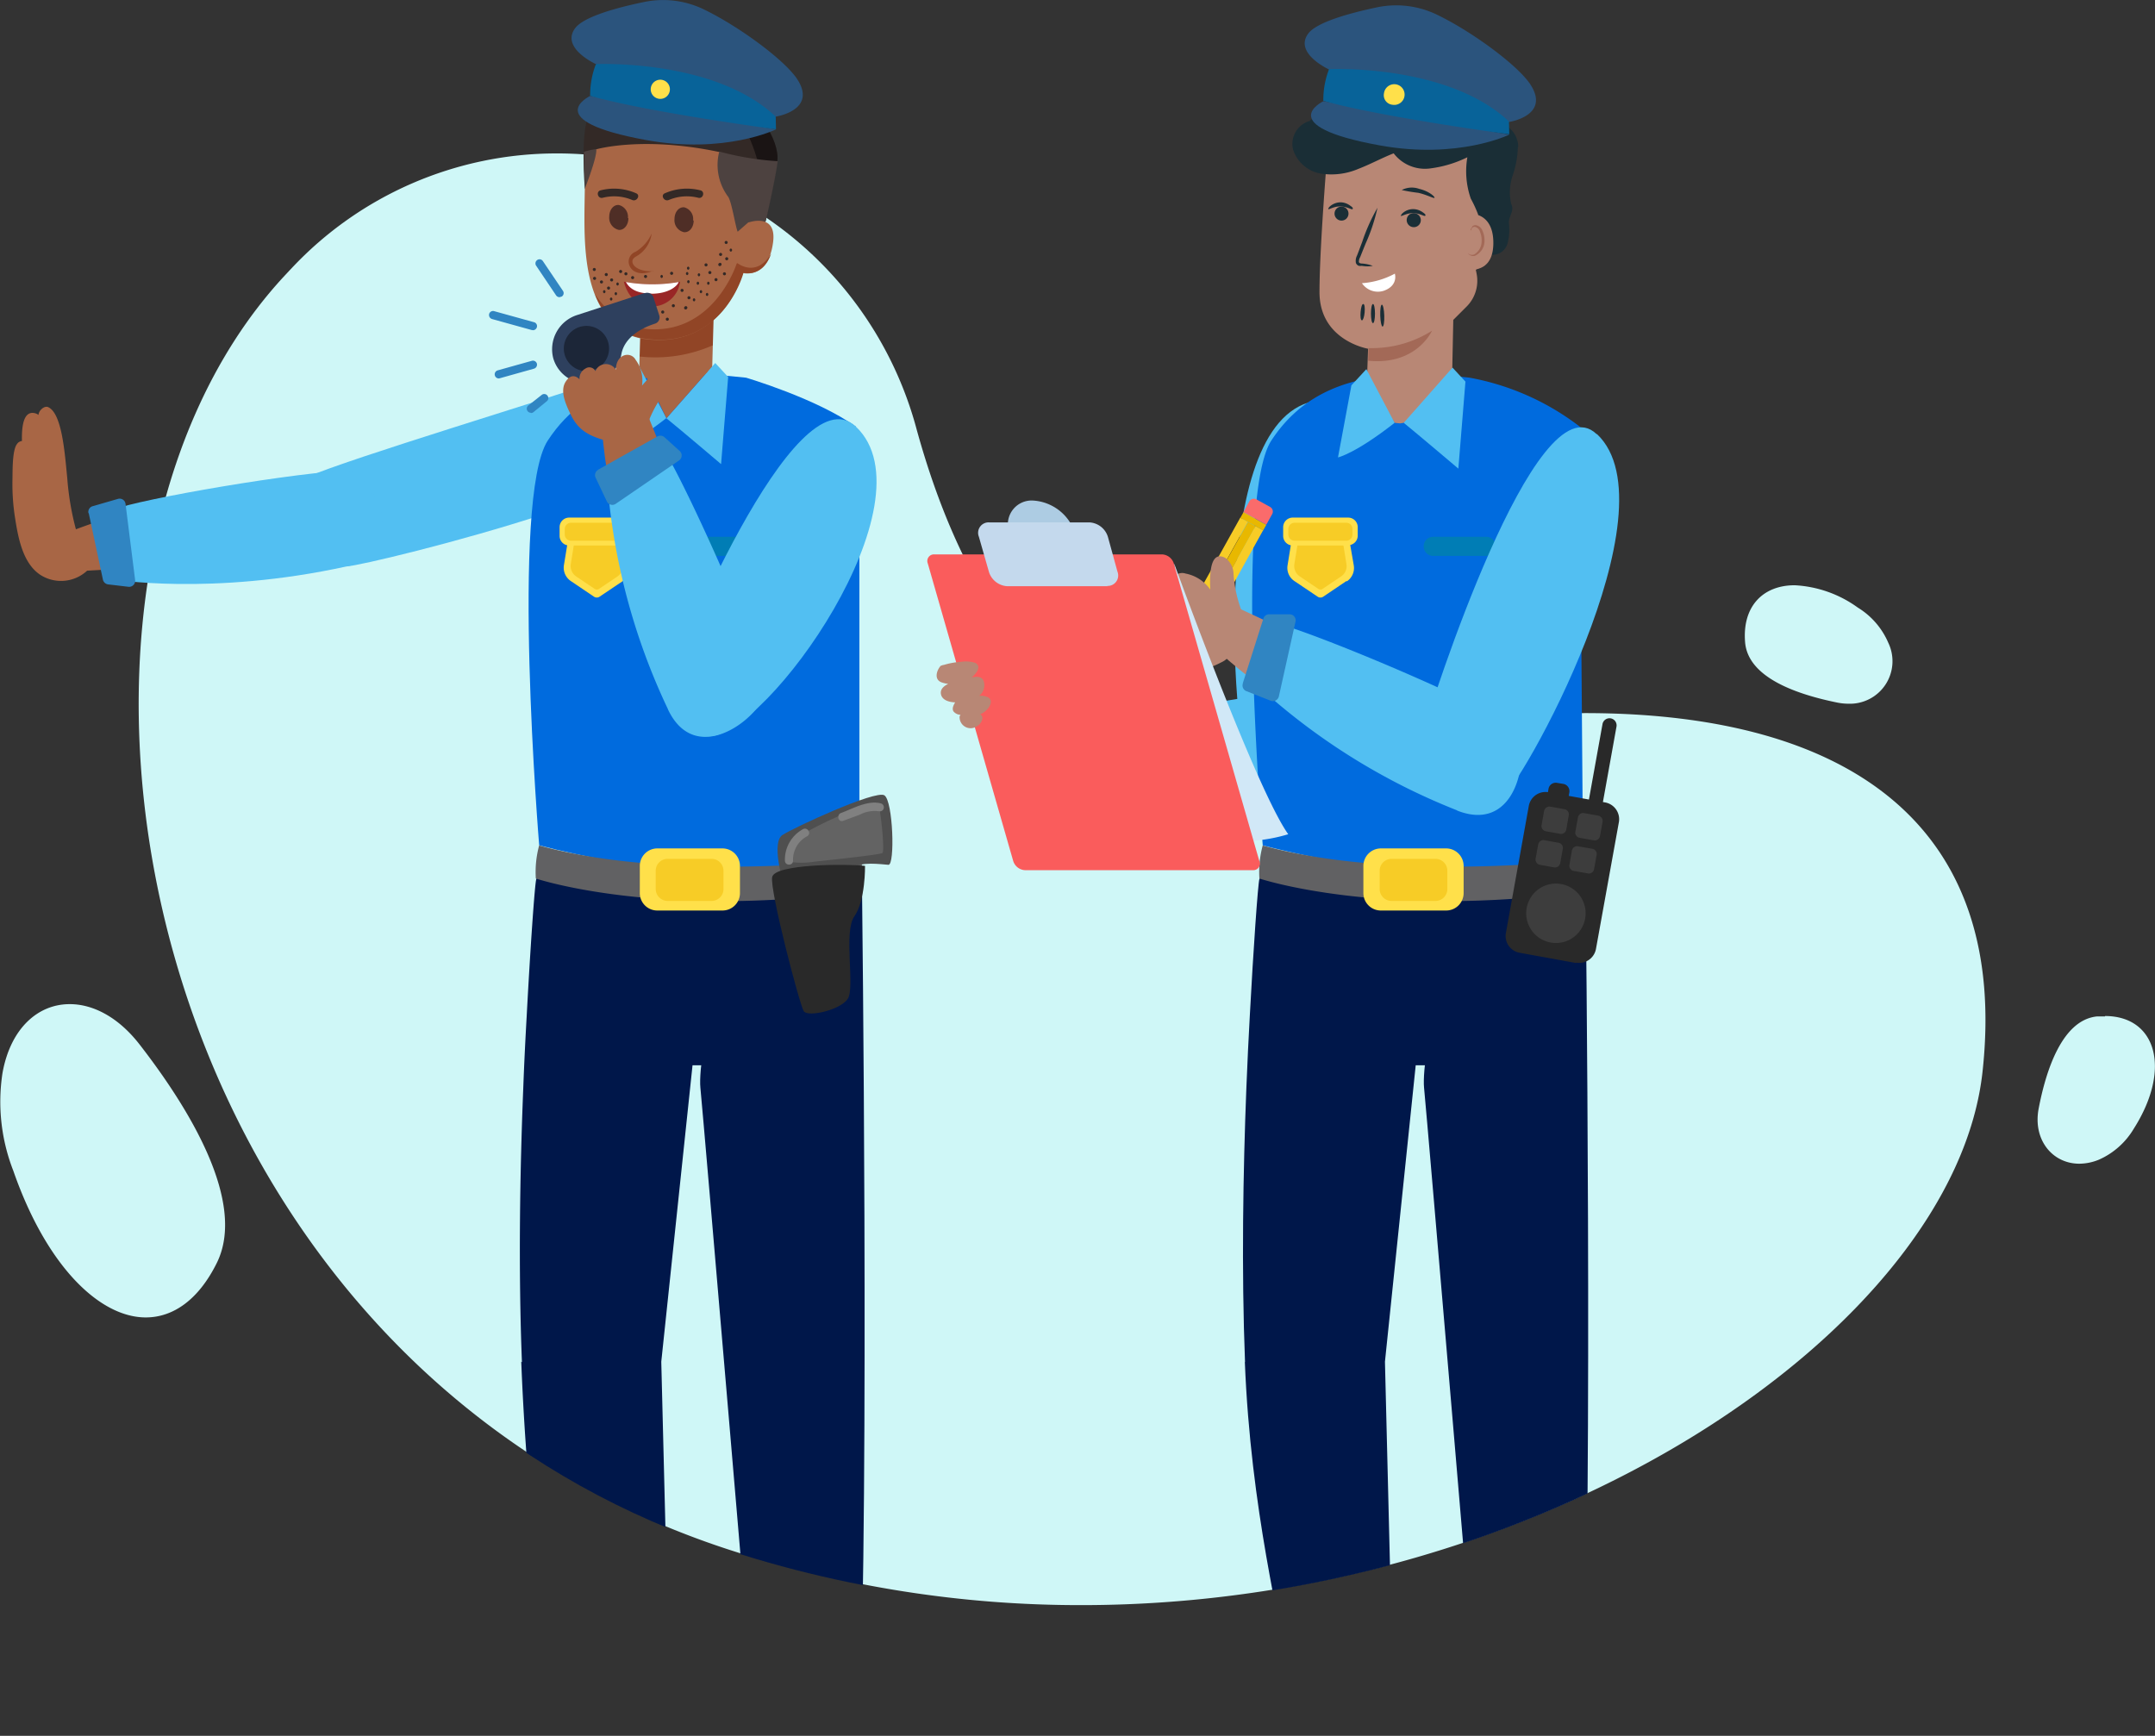 <svg id="Capa_1" data-name="Capa 1" xmlns="http://www.w3.org/2000/svg" xmlns:xlink="http://www.w3.org/1999/xlink" viewBox="0 0 224.86 181.13"><rect x="0" y="0" width="224.86" height="181.13" fill="#333333" stroke="none"/><defs><style>.cls-1{fill:none;}.cls-2{fill:#cff7f7;}.cls-3{clip-path:url(#clip-path);}.cls-4{fill:#3085c2;}.cls-5{fill:#b88775;}.cls-6{fill:#1a2e36;}.cls-7{fill:#fff;}.cls-8{fill:#a36957;}.cls-9{fill:#00174a;}.cls-10{fill:#fad1ba;}.cls-11{fill:#52bff2;}.cls-12{fill:#006bde;}.cls-13{fill:#616163;}.cls-14{fill:#ffe04a;}.cls-15{fill:#f7cc26;}.cls-16{fill:#e8b800;}.cls-17{fill:#d1e8fc;}.cls-18{fill:#fa6b6b;}.cls-19{fill:#2b547d;}.cls-20{fill:#086399;}.cls-21{fill:#007db5;}.cls-22{fill:#d1e8f7;}.cls-23{fill:#fa5c5c;}.cls-24{fill:#adcce3;}.cls-25{fill:#c4d9ed;}.cls-26{fill:#292929;}.cls-27{fill:#3d3d3d;}.cls-28{fill:#a86645;}.cls-29{fill:#914526;}.cls-30{fill:#332926;}.cls-31{fill:#1a1414;}.cls-32{fill:#4d4240;}.cls-33{fill:#4f2e26;}.cls-34{fill:#992626;}.cls-35{fill:#2e405e;}.cls-36{fill:#1c2638;}.cls-37{fill:#4f4f4f;}.cls-38{fill:#636363;}.cls-39{fill:gray;}</style><clipPath id="clip-path" transform="translate(-108.74 -228.99)"><path class="cls-1" d="M236.07,226.92c-2.46,3.83-2.43,8.74-1.69,13.23s2.1,8.92,2,13.46c0,3.79-1,8,1.26,11.06.71,1,1.73,1.78,1.93,2.95a4.09,4.09,0,0,1-.49,2.36c-2.06,4.49-7.17,8-11.86,6.51-2.53-.83-4.48-2.95-7-3.8s-5.16-.41-7.35-1.69a10.1,10.1,0,0,1-2.46-2.25,83.87,83.87,0,0,1-13.31-21.14,8.12,8.12,0,0,1-.84-2.94c-.15-4.69,7-7.32,6.49-12-.21-2-1.86-3.57-3.49-4.78a36.73,36.73,0,0,0-31-5.74c-3.13.86-6.52,2.54-7.39,5.67-.71,2.57.52,5.3.27,8-.18,2-1.16,3.76-1.85,5.61a23.8,23.8,0,0,0-1.17,4.63,38.23,38.23,0,0,0-19,11l-.89.95a52.68,52.68,0,0,0-10.08,16.48c-.42.14-.84.31-1.25.49a3.48,3.48,0,0,1-1.63.5,2.46,2.46,0,0,1-2-2.06c-.24-1-.17-2-.46-3-.9-3-4.57-4-7.66-4.3-2.62-.29-5.54-.37-7.58,1.3a8.65,8.65,0,0,0-2.6,5.14,23,23,0,0,0,4,18,11.16,11.16,0,0,0,4.1,3.66,14.71,14.71,0,0,0,5.56,1l4.81.25c-2.93,36.25,17,80.88,61.32,95.3a117.67,117.67,0,0,0,22.49,4.94H236c42.43-5,76.92-30.89,79.55-54.77,2.38-21.59-9-33.52-29.64-36.64-.27-1.3-.65-2.59-.83-3.92-.48-3.47.51-6.95.88-10.43a30,30,0,0,0-7.73-23.23c-1.42-1.53-3.08-3-3.47-5.11-.47-2.52,1.14-5,1.3-7.51.18-3.07-1.74-6.08-1.14-9.09a23.19,23.19,0,0,1,1.65-4,11.21,11.21,0,0,0-1.7-11.11,17.56,17.56,0,0,0-5.57-4.18,45.57,45.57,0,0,0-14.12-4.71,29.72,29.72,0,0,0-4.74-.38c-5.69,0-11.42,1.72-14.4,6.37"/></clipPath></defs><title>102</title><path class="cls-2" d="M166.83,245a37.87,37.87,0,0,0-27.68,12c-.3.31-.59.63-.89.95C108.4,290.45,122.5,370.43,184.82,390.7a118.68,118.68,0,0,0,36.78,5.78c48.78,0,91.06-29.07,94-55.62,2.8-25.43-13.54-37.46-41.51-37.46a140.62,140.62,0,0,0-28.21,3.23,38.83,38.83,0,0,1-7.89.85c-19.74,0-29.12-17.44-33.59-33.63A38.81,38.81,0,0,0,166.83,245" transform="translate(-108.74 -228.99)"/><path class="cls-2" d="M116,333.77c-3.28,0-6.16,2.5-7,7.19a19.78,19.78,0,0,0,1.13,10.2c3.46,9.95,9,15.3,13.82,15.3,2.86,0,5.5-1.84,7.4-5.66,3.18-6.37-2.93-16.23-8.06-22.84-2.2-2.83-4.84-4.19-7.26-4.19" transform="translate(-108.74 -228.99)"/><path class="cls-2" d="M328.38,335.05c-.26,0-.53,0-.82,0-3.65.36-5.34,5.64-6.1,9.62-.62,3.26,1.44,5.75,4.25,5.75a5.48,5.48,0,0,0,2.06-.43,8,8,0,0,0,3.62-3.23c4-6.3,2.28-11.75-3-11.75" transform="translate(-108.74 -228.99)"/><path class="cls-2" d="M296,290.06c-3.3,0-5.48,2.2-5.17,5.95s5.54,5.45,9.51,6.27a6,6,0,0,0,1.24.14,4.44,4.44,0,0,0,4.19-6.36,8,8,0,0,0-3.18-3.67,12.28,12.28,0,0,0-6.59-2.33" transform="translate(-108.74 -228.99)"/><g class="cls-3"><path class="cls-4" d="M222.4,305l1.48,6.94a.64.64,0,0,0,.54.49l2.12.25a.63.63,0,0,0,.7-.7l-1-7.94a.62.62,0,0,0-.8-.53l-2.63.76a.62.62,0,0,0-.44.73" transform="translate(-108.74 -228.99)"/><path class="cls-5" d="M260.13,274.62l.25-12.25,1.43-1.43a3.8,3.8,0,0,0,1-3.41l-.08-.4.95-.47,1.43-2.38h.05l.7-8.54-.74-.59a17.66,17.66,0,0,0-17.7-2.41s-1,11.64-1,16.72,5.07,5.92,5.07,5.92-.12,3.29-.23,6.61a6.32,6.32,0,0,0,5.55,6.55,6.18,6.18,0,0,0,3.63-.75Z" transform="translate(-108.74 -228.99)"/><path class="cls-6" d="M249.22,251.81a.74.74,0,0,0,.06-1,.73.73,0,1,0-.06,1" transform="translate(-108.74 -228.99)"/><path class="cls-6" d="M247.31,250.81c.08.09.58-.29,1.28-.28s1.2.37,1.28.28,0-.2-.26-.37a1.72,1.72,0,0,0-1-.34,1.74,1.74,0,0,0-1,.34c-.22.17-.3.33-.26.37" transform="translate(-108.74 -228.99)"/><path class="cls-6" d="M255.88,251.32a.74.74,0,0,0,.76,1.27.73.73,0,0,0,.25-1,.75.75,0,0,0-1-.26" transform="translate(-108.74 -228.99)"/><path class="cls-6" d="M254.89,251.52c.08.08.58-.29,1.28-.29s1.2.37,1.28.28,0-.2-.26-.37a1.72,1.72,0,0,0-1-.33,1.67,1.67,0,0,0-1,.34c-.22.17-.3.33-.26.37" transform="translate(-108.74 -228.99)"/><path class="cls-6" d="M252,256.74a3.86,3.86,0,0,0-1.13-.25c-.18,0-.32-.06-.34-.16a1,1,0,0,1,.14-.52c.18-.46.37-.93.57-1.42a18.82,18.82,0,0,0,1.23-3.72,19.41,19.41,0,0,0-1.6,3.58c-.19.49-.37,1-.54,1.42a1.18,1.18,0,0,0-.11.76.51.51,0,0,0,.31.3,1.31,1.31,0,0,0,.31,0,3.34,3.34,0,0,0,1.16,0" transform="translate(-108.74 -228.99)"/><path class="cls-7" d="M254.29,257.54a8.46,8.46,0,0,1-3.44,1,2,2,0,0,0,2.28.79c1.52-.54,1.16-1.75,1.16-1.75" transform="translate(-108.74 -228.99)"/><path class="cls-8" d="M251.53,265.31a11.73,11.73,0,0,0,6.63-1.81s-1.6,3.64-6.66,3.13Z" transform="translate(-108.74 -228.99)"/><path class="cls-6" d="M267.16,244.35a2.63,2.63,0,0,0-1.56-2.4c-.68-.23-1.45,0-2.14-.25a4.59,4.59,0,0,1-1.79-1.28,14.5,14.5,0,0,0-7.3-3.64,4,4,0,0,0-2.37.12,1.9,1.9,0,0,0-.67.52.76.76,0,0,1,0,.82,5.54,5.54,0,0,1-.37.45l0,.17-.12-.07a7,7,0,0,1-2.4,1.63,2.72,2.72,0,0,1-.55.35,8.94,8.94,0,0,1-2.08.64l-.42.1.14.07a2.49,2.49,0,0,0-1.87,3,3.69,3.69,0,0,0,2.87,2.52,7.17,7.17,0,0,0,3.95-.49c1.25-.48,2.43-1.13,3.68-1.62a4.11,4.11,0,0,0,3.69,1.59,12.25,12.25,0,0,0,4-1.18,8.64,8.64,0,0,0,.36,4.32,13.13,13.13,0,0,1,.75,1.62,13.87,13.87,0,0,1,.14,2.42c.07.8.51,1.7,1.3,1.82a1.63,1.63,0,0,0,1.64-1.18,5.64,5.64,0,0,0,.14-2.17c0-.73.61-1.29.25-1.94a5.39,5.39,0,0,1,.15-3,9.85,9.85,0,0,0,.54-3" transform="translate(-108.74 -228.99)"/><path class="cls-5" d="M261.36,252a.75.75,0,0,1,.78-.71c.95,0,2.46.53,2.42,3.14-.06,3.73-3.57,2.55-3.58,2.44s.26-3.43.38-4.87" transform="translate(-108.74 -228.99)"/><path class="cls-8" d="M261.91,255.44s.06,0,.17.1a.67.67,0,0,0,.49,0,1.62,1.62,0,0,0,.77-1.43,2.3,2.3,0,0,0-.17-.93.74.74,0,0,0-.48-.51.34.34,0,0,0-.39.17c-.05.11,0,.18-.05.19s-.08-.07,0-.22l.15-.23a.48.48,0,0,1,.36-.09.9.9,0,0,1,.67.59,2.33,2.33,0,0,1,.21,1,1.71,1.71,0,0,1-1,1.6.71.71,0,0,1-.59-.11c-.12-.09-.13-.18-.12-.18" transform="translate(-108.74 -228.99)"/><path class="cls-6" d="M255,248.82a17.4,17.4,0,0,0,1.73.29c.93.21,1.62.62,1.69.52s-.56-.69-1.59-.93a2.27,2.27,0,0,0-1.83.12" transform="translate(-108.74 -228.99)"/><path class="cls-6" d="M253,263.07c.12,0,.2-.52.18-1.15s-.13-1.14-.25-1.14-.19.52-.17,1.15.13,1.14.24,1.14" transform="translate(-108.74 -228.99)"/><path class="cls-6" d="M252,262.71c.12,0,.21-.43.21-1s-.09-1-.21-1-.21.44-.21,1,.09,1,.21,1" transform="translate(-108.74 -228.99)"/><path class="cls-6" d="M250.85,262.42c.11,0,.24-.36.28-.83s0-.87-.14-.88-.24.37-.28.84,0,.86.14.87" transform="translate(-108.74 -228.99)"/><path class="cls-9" d="M238.63,371.08c.62,15.52,3.73,27.17,4.8,34.09,0,0,5.88,2.07,10.67.35l-.85-34.44,3.21-30.93h3.61l4.58-18s-23.82-3.3-24.5-1.44c-.15.44-.65,7.64-1,14.25-.13,2.29-.25,4.83-.36,7.55-.34,8.64-.52,19-.14,28.62" transform="translate(-108.74 -228.99)"/><path class="cls-9" d="M274.19,322s.75,62.18-.27,86.59c0,0-2.79,3.34-10.93.12,0,0-5.32-62.84-5.66-66.23s3-20.25,6.38-20.68,7.43-5.9,10.48.2" transform="translate(-108.74 -228.99)"/><path class="cls-10" d="M246.46,301.62c-16.63,1-27.17,5.74-27.17,5.74l1.79,4.41s15.37-.91,22.79-.48c1.63.1,4.43-9.78,2.59-9.67" transform="translate(-108.74 -228.99)"/><path class="cls-11" d="M249.3,310.51c-14.19,3.11-24.54,1.33-24.54,1.33s-.86-6.24-.14-7.08S241.75,301,249,300.51c2.51-.17,7.59,8.4.27,10" transform="translate(-108.74 -228.99)"/><path class="cls-11" d="M245.24,271c-10.79,3.38-7.43,36.89-6.29,37.74s9.82-1.89,10.28-4.23,4.42-36.14-4-33.51" transform="translate(-108.74 -228.99)"/><path class="cls-12" d="M262.08,268.4a26.78,26.78,0,0,1,13,6.35s-5.85,2.84-1.4,13.39l.24,30.57s-13.46,3.7-33.42-1.51c0,0-3-36.24.89-42.23,4.32-6.62,11.67-7.59,20.69-6.57" transform="translate(-108.74 -228.99)"/><path class="cls-13" d="M240.5,317.2a10.58,10.58,0,0,0-.35,3.46s12.62,4.25,34,1.35c0,0,.51-2.5-.27-3.3,0,0-19.6,2.36-33.42-1.51" transform="translate(-108.74 -228.99)"/><path class="cls-14" d="M252.83,324h6.8a1.82,1.82,0,0,0,1.83-1.82v-2.84a1.83,1.83,0,0,0-1.83-1.82h-6.8a1.83,1.83,0,0,0-1.83,1.82v2.84a1.82,1.82,0,0,0,1.83,1.82" transform="translate(-108.74 -228.99)"/><path class="cls-15" d="M253.93,323h4.6a1.24,1.24,0,0,0,1.23-1.24v-1.92a1.24,1.24,0,0,0-1.23-1.23h-4.6a1.24,1.24,0,0,0-1.23,1.23v1.92a1.24,1.24,0,0,0,1.23,1.24" transform="translate(-108.74 -228.99)"/><path class="cls-5" d="M259.36,312.32c-14.89-7.49-22.78-14.73-22.78-14.73l1-5.32s16.21,7.61,23.19,10.15c1.54.56.19,10.73-1.45,9.9" transform="translate(-108.74 -228.99)"/><path class="cls-11" d="M260.78,313.55A67.35,67.35,0,0,1,239,299.64s1.11-5.39,2.19-5.72,19,6.93,25.25,10.65c2.17,1.29,1.31,11.74-5.66,9" transform="translate(-108.74 -228.99)"/><polygon class="cls-15" points="124.58 64.56 123.79 64.12 129.42 54.01 130.21 54.45 124.58 64.56"/><rect class="cls-16" x="230.75" y="288.27" width="11.57" height="0.91" transform="translate(-239.49 126.14) rotate(-60.92)"/><path class="cls-17" d="M234.92,294.44l-1.45,1-.92.67a.14.14,0,0,1-.22-.12l.08-1.14.13-1.77Z" transform="translate(-108.74 -228.99)"/><rect class="cls-15" x="231.55" y="288.71" width="11.57" height="0.91" transform="translate(-239.4 127.43) rotate(-60.98)"/><path class="cls-14" d="M233.47,295.48l-.93.67a.14.14,0,0,1-.21-.12l.08-1.14Z" transform="translate(-108.74 -228.99)"/><rect class="cls-16" x="239.18" y="282.01" width="0.67" height="2.72" transform="translate(-233.32 125.8) rotate(-60.89)"/><path class="cls-18" d="M240.87,283.74l-2.38-1.32.61-1.11a.54.54,0,0,1,.74-.21l1.43.79a.55.55,0,0,1,.21.75Z" transform="translate(-108.74 -228.99)"/><path class="cls-4" d="M238.42,300.28l2.15-6.76a.62.62,0,0,1,.59-.43l2.13,0a.63.63,0,0,1,.63.76l-1.74,7.81a.64.64,0,0,1-.85.45l-2.54-1a.63.63,0,0,1-.37-.78" transform="translate(-108.74 -228.99)"/><path class="cls-5" d="M231.65,291.24a1.33,1.33,0,0,0-1.63.82,1.21,1.21,0,0,0,0,.9.79.79,0,0,0-1.06.6,1.31,1.31,0,0,0,.36,1.36c-.63,0-1.14.27-1,1.19.2,1.38,1.88,2,3,2.46,1.91.75,3.27.36,5-.54,1.53-.79,1.68-3.51,2.06-5l-.08-.28a13.54,13.54,0,0,1-.85-3.88,2.1,2.1,0,0,0-.87-1.67c-1.57-.82-1.64,1.71-1.55,3.32a4.08,4.08,0,0,0-2.58-1.68c-1.09-.36-2.18,1-.85,2.44" transform="translate(-108.74 -228.99)"/><path class="cls-19" d="M246.83,239.55s-5.4,2.56,5.87,4.61c8.19,1.49,13.52-1.12,13.52-1.12Z" transform="translate(-108.74 -228.99)"/><path class="cls-19" d="M247.42,236.24s-3.69-1.68-2.18-3.74c.91-1.23,4.49-2.18,7.21-2.75a9.77,9.77,0,0,1,6.18.75c3.61,1.72,8.52,5.31,9.82,7.34,2.07,3.23-2.26,3.88-2.26,3.88Z" transform="translate(-108.74 -228.99)"/><path class="cls-20" d="M266.22,243s-13.27-1.77-19.4-3.49a8.87,8.87,0,0,1,.6-3.31s12.37-.57,18.77,5.47Z" transform="translate(-108.74 -228.99)"/><path class="cls-14" d="M253.15,238.72a1.08,1.08,0,1,1,.88,1.2,1,1,0,0,1-.88-1.2" transform="translate(-108.74 -228.99)"/><path class="cls-21" d="M263.81,287h-5.52a1,1,0,0,1,0-2h5.52a1,1,0,0,1,0,2" transform="translate(-108.74 -228.99)"/><path class="cls-14" d="M249.23,289.62l-2.43,1.64a.52.52,0,0,1-.56,0l-2.44-1.64a1.65,1.65,0,0,1-.71-1.65l.75-4.65h5.35L250,288a1.68,1.68,0,0,1-.72,1.65" transform="translate(-108.74 -228.99)"/><path class="cls-15" d="M248.67,289.14l-1.93,1.3a.39.39,0,0,1-.44,0l-1.93-1.3a1.31,1.31,0,0,1-.57-1.3l.6-3.68h4.24l.59,3.68a1.28,1.28,0,0,1-.56,1.3" transform="translate(-108.74 -228.99)"/><path class="cls-14" d="M249.41,285.91h-5.78a1,1,0,0,1-1-1V284a1,1,0,0,1,1-1h5.78a1,1,0,0,1,1,1v.88a1,1,0,0,1-1,1" transform="translate(-108.74 -228.99)"/><path class="cls-15" d="M249.22,285.41h-5.4a.65.65,0,0,1-.65-.65v-.57a.65.65,0,0,1,.65-.65h5.4a.64.64,0,0,1,.64.65v.57a.64.64,0,0,1-.64.65" transform="translate(-108.74 -228.99)"/><path class="cls-11" d="M275.38,274.29c8.21,7.77-7.93,37-10.27,38.35-1.23.71-8.38-5.23-7.77-7.54s11.64-36.87,18-30.81" transform="translate(-108.74 -228.99)"/><path class="cls-22" d="M231.26,287.8s8.55,23.56,11.9,28.24a16.84,16.84,0,0,1-7.37.54c-3.75-.67-4.53-28.78-4.53-28.78" transform="translate(-108.74 -228.99)"/><path class="cls-23" d="M239.49,319.79H215.68a1.36,1.36,0,0,1-1.23-1l-8.9-31a.69.69,0,0,1,.68-.95H230a1.35,1.35,0,0,1,1.22.95l8.91,31a.69.69,0,0,1-.68,1" transform="translate(-108.74 -228.99)"/><path class="cls-24" d="M220.92,284.64a2.48,2.48,0,0,1-2.44,3.41,4.89,4.89,0,0,1-4.39-3.41,2.48,2.48,0,0,1,2.43-3.42,4.91,4.91,0,0,1,4.4,3.42" transform="translate(-108.74 -228.99)"/><path class="cls-25" d="M224.32,290.16H213.85a2.13,2.13,0,0,1-1.92-1.49L210.88,285a1.09,1.09,0,0,1,1.07-1.5h10.47a2.14,2.14,0,0,1,1.92,1.5l1,3.64a1.09,1.09,0,0,1-1.07,1.49" transform="translate(-108.74 -228.99)"/><path class="cls-5" d="M210.79,304.72c.27-.22.65-.77.35-1.1l-.12-.1a2,2,0,0,0,.6-.38c.39-.35.82-1.1.17-1.41a1.92,1.92,0,0,0-.87-.14,1.41,1.41,0,0,0,.52-1.25c-.08-.78-.69-.8-1.31-.66.47-.41,1.08-1.14.37-1.52a3.18,3.18,0,0,0-1.47-.11,7.65,7.65,0,0,0-1.83.33l-.06,0-.25.09c-.45.52-.7,1.45.12,1.73a3,3,0,0,0,.67.15c-.51.25-.89.61-.74,1.15s.81.76,1.46.78l0,0c-.15.27-.35.62-.18.93a1,1,0,0,0,.74.37l-.09.16a1.15,1.15,0,0,0,1.94.92" transform="translate(-108.74 -228.99)"/><path class="cls-26" d="M273.21,329.48l-5.9-1.07a1.77,1.77,0,0,1-1.44-2.06l2.39-13.26a1.77,1.77,0,0,1,2.06-1.43l5.9,1.06a1.78,1.78,0,0,1,1.44,2.06L275.27,328a1.78,1.78,0,0,1-2.06,1.44" transform="translate(-108.74 -228.99)"/><path class="cls-26" d="M271.41,313.37l-.66-.12a.77.77,0,0,1-.62-.89l.19-1.07a.76.76,0,0,1,.89-.61l.66.11a.77.77,0,0,1,.62.89l-.19,1.07a.77.77,0,0,1-.89.62" transform="translate(-108.74 -228.99)"/><path class="cls-26" d="M275.64,314.65l-1.46-.26,1.77-9.84a.74.74,0,0,1,1.46.26Z" transform="translate(-108.74 -228.99)"/><path class="cls-27" d="M271.53,316l-1.49-.27a.56.56,0,0,1-.45-.64l.27-1.48a.56.56,0,0,1,.64-.45l1.49.27a.54.54,0,0,1,.44.64l-.26,1.49a.55.55,0,0,1-.64.44" transform="translate(-108.74 -228.99)"/><path class="cls-27" d="M275.05,316.68l-1.49-.27a.54.54,0,0,1-.44-.64l.27-1.49a.54.54,0,0,1,.64-.44l1.48.26a.57.57,0,0,1,.45.64l-.27,1.49a.56.56,0,0,1-.64.45" transform="translate(-108.74 -228.99)"/><path class="cls-27" d="M270.9,319.5l-1.48-.27a.56.56,0,0,1-.45-.64l.27-1.48a.56.56,0,0,1,.64-.45l1.49.27a.55.55,0,0,1,.44.64l-.27,1.49a.56.56,0,0,1-.64.44" transform="translate(-108.74 -228.99)"/><path class="cls-27" d="M274.43,320.13l-1.49-.26a.55.55,0,0,1-.44-.64l.26-1.49a.55.55,0,0,1,.64-.44l1.49.26a.56.56,0,0,1,.45.64l-.27,1.49a.55.55,0,0,1-.64.44" transform="translate(-108.74 -228.99)"/><path class="cls-27" d="M274.14,324.84a3.1,3.1,0,1,0-3.6,2.5,3.09,3.09,0,0,0,3.6-2.5" transform="translate(-108.74 -228.99)"/><polygon class="cls-5" points="143.07 38.6 142.56 39.34 145.52 44.12 146.09 44.18 146.47 44.12 149.26 42.41 151.63 39.55 149.73 38.13 143.07 38.6"/><path class="cls-11" d="M255.21,273.11l5.09-5.76,1.35,1.46-.74,9.08s-4.32-3.66-5.7-4.78" transform="translate(-108.74 -228.99)"/><path class="cls-11" d="M254.26,273.11l-2.95-5.6-1.56,1.69-1.4,7.52s1.79-.38,5.91-3.61" transform="translate(-108.74 -228.99)"/><path class="cls-28" d="M175.48,266.13l-.12,4.59,7.6.21.16-6a14.88,14.88,0,0,1-7.64,1.17" transform="translate(-108.74 -228.99)"/><path class="cls-29" d="M183.12,265l.13-4.6-7.6-.21-.17,6a14.88,14.88,0,0,0,7.64-1.17" transform="translate(-108.74 -228.99)"/><path class="cls-11" d="M178.76,273.94c-2.89-1.65-3.37-6.52-7.71-5.11-12,3.9-30.91,9.59-31.32,10.54-.56,1.3,2.81,8.83,5.2,8.72s41.48-9.78,33.83-14.15" transform="translate(-108.74 -228.99)"/><path class="cls-12" d="M186.58,268.4s7.33,2.15,11.47,5.11c0,0-4.08,1.57.36,12.12v33.08S185,322.41,165,317.2c0,0-3-36.24.89-42.23,4.32-6.62,11.67-7.59,20.69-6.57" transform="translate(-108.74 -228.99)"/><path class="cls-11" d="M178.28,272.64l5.09-5.77,1.35,1.46-.74,9.09s-4.32-3.67-5.7-4.78" transform="translate(-108.74 -228.99)"/><path class="cls-11" d="M178.28,272.64,175.33,267l-1.56,1.69-1.4,7.52s1.79-.37,5.91-3.6" transform="translate(-108.74 -228.99)"/><path class="cls-30" d="M169.76,248.65s-.48-5.86.4-7.58,4.88-5.14,12.05-3.46c5.43,1.28,7.88,6.2,7.64,8.14s-1.26,6.37-1.26,6.37l-9.47,4.94Z" transform="translate(-108.74 -228.99)"/><path class="cls-31" d="M182.72,237.75c2.55,2.15,6.12,6.6,5.69,14.46l.18-.09s1-4.42,1.26-6.37-2-6.54-7.13-8" transform="translate(-108.74 -228.99)"/><path class="cls-32" d="M176.89,246.2,171,244.54a7.37,7.37,0,0,0-1.33.29c0,1.94.13,3.82.13,3.82l9.36,8.41,9.47-4.94s1-4.34,1.26-6.31a30.19,30.19,0,0,1-6.07-1Z" transform="translate(-108.74 -228.99)"/><path class="cls-28" d="M186.85,252.17l-1.14,1c-.24-.57-.63-3.16-1-3.66a5.55,5.55,0,0,1-.93-4.66c-8-1.69-12.82-.28-12.82-.28.08.89-1.2,4.11-1.2,4.11-.06,4.37-.31,9.44,2,12.9a5.7,5.7,0,0,0,4,2.75c8.35,1.31,10.49-6.85,10.49-6.85s2.62.69,3.15-3.16c.44-3.19-2.54-2.12-2.54-2.12" transform="translate(-108.74 -228.99)"/><path class="cls-33" d="M174.31,251.75c0,.72-.45,1.27-1,1.23a1.29,1.29,0,0,1-1-1.38c0-.72.45-1.27,1-1.22a1.27,1.27,0,0,1,.95,1.37" transform="translate(-108.74 -228.99)"/><path class="cls-33" d="M181.12,252c0,.71-.44,1.26-1,1.22a1.27,1.27,0,0,1-1-1.38c0-.72.45-1.26,1-1.22a1.26,1.26,0,0,1,.94,1.38" transform="translate(-108.74 -228.99)"/><path class="cls-29" d="M176.89,257.25c-1.61.66-2.48-.1-2.55-.87a1.09,1.09,0,0,1,.72-1.12,4.22,4.22,0,0,0,1.68-1.91,3.23,3.23,0,0,1-1.59,2.38c-.27.15-.44.32-.42.56,0,.43.66,1.07,2.16,1" transform="translate(-108.74 -228.99)"/><path class="cls-29" d="M185.61,256.49c-.71,2.06-3.35,7.16-9.05,6.85-3.09-.17-4.69-2.19-5.72-3.61a7.88,7.88,0,0,0,1,1.82,5.66,5.66,0,0,0,4,2.75c8.34,1.31,10.48-6.85,10.48-6.85s2,.56,2.89-2c-1.56,2.58-3.52,1-3.52,1" transform="translate(-108.74 -228.99)"/><path class="cls-34" d="M179.7,258.38a16.21,16.21,0,0,1-5.86,0s.5,2.59,2.93,2.59a2.94,2.94,0,0,0,2.93-2.59" transform="translate(-108.74 -228.99)"/><path class="cls-7" d="M176.7,259.62c-1.86,0-2.41-.78-2.65-1.2a16.19,16.19,0,0,0,5.5,0c-.17.47-1.09,1.22-2.85,1.22" transform="translate(-108.74 -228.99)"/><path class="cls-9" d="M163.13,371.08a282.11,282.11,0,0,0,3.33,33.55s7.35,2.61,12.14.89l-.86-34.44L181,340.15h3.61l4.58-18s-23.82-3.3-24.49-1.44c-.16.44-.65,7.64-1,14.25-.13,2.29-.26,4.83-.36,7.55-.35,8.64-.52,19-.14,28.62" transform="translate(-108.74 -228.99)"/><path class="cls-9" d="M198.69,322s.75,62.18-.27,86.59c0,0-2.8,3.34-10.93.12,0,0-5.33-62.84-5.67-66.23s3-20.25,6.39-20.68,7.43-5.9,10.48.2" transform="translate(-108.74 -228.99)"/><path class="cls-28" d="M140.59,279.32a79.58,79.58,0,0,0-23.93,4.9,29,29,0,0,1-.9-5.32c-.26-2.6-.54-6.78-2-7.43-.41-.18-1,.39-1,.82a1,1,0,0,0-.41-.19c-1.24-.27-1.35,1.63-1.32,2.91a.69.69,0,0,0-.52.32c-.51.65-.45,2.93-.47,3.71a22.69,22.69,0,0,0,.25,3.86c.32,2.05.77,4.82,2.65,6.07a4,4,0,0,0,4.89-.43c1.86-.11,14.25-.79,20.48-.42,1.48.09,4-8.89,2.35-8.8" transform="translate(-108.74 -228.99)"/><path class="cls-11" d="M144.93,288.09c-14.19,3.11-24.54,1.34-24.54,1.34s-.86-6.25-.14-7.08,17.13-3.78,24.41-4.26c2.51-.16,7.59,8.4.27,10" transform="translate(-108.74 -228.99)"/><path class="cls-4" d="M118,282.54l1.48,6.94a.64.64,0,0,0,.54.49l2.12.25a.63.63,0,0,0,.7-.7l-1-7.94a.62.62,0,0,0-.8-.53l-2.63.76a.62.62,0,0,0-.44.73" transform="translate(-108.74 -228.99)"/><path class="cls-13" d="M165,317.2a10.58,10.58,0,0,0-.35,3.46s12.61,4.25,34,1.35c0,0,.51-2.5-.28-3.3,0,0-19.6,2.36-33.41-1.51" transform="translate(-108.74 -228.99)"/><path class="cls-14" d="M177.32,324h6.81a1.82,1.82,0,0,0,1.82-1.82v-2.84a1.83,1.83,0,0,0-1.82-1.82h-6.81a1.83,1.83,0,0,0-1.82,1.82v2.84a1.82,1.82,0,0,0,1.82,1.82" transform="translate(-108.74 -228.99)"/><path class="cls-15" d="M178.43,323H183a1.24,1.24,0,0,0,1.23-1.24v-1.92a1.24,1.24,0,0,0-1.23-1.23h-4.61a1.24,1.24,0,0,0-1.23,1.23v1.92a1.25,1.25,0,0,0,1.24,1.24" transform="translate(-108.74 -228.99)"/><path class="cls-21" d="M188.3,287h-5.51a1,1,0,0,1,0-2h5.51a1,1,0,1,1,0,2" transform="translate(-108.74 -228.99)"/><path class="cls-14" d="M173.73,289.62l-2.44,1.64a.52.52,0,0,1-.56,0l-2.43-1.64a1.68,1.68,0,0,1-.72-1.65l.76-4.65h5.35l.75,4.65a1.65,1.65,0,0,1-.71,1.65" transform="translate(-108.74 -228.99)"/><path class="cls-15" d="M173.17,289.14l-1.93,1.3a.41.41,0,0,1-.45,0l-1.93-1.3a1.32,1.32,0,0,1-.56-1.3l.59-3.68h4.25l.59,3.68a1.32,1.32,0,0,1-.56,1.3" transform="translate(-108.74 -228.99)"/><path class="cls-14" d="M173.9,285.91h-5.77a1,1,0,0,1-1-1V284a1,1,0,0,1,1-1h5.77a1,1,0,0,1,1,1v.88a1,1,0,0,1-1,1" transform="translate(-108.74 -228.99)"/><path class="cls-15" d="M173.72,285.41h-5.41a.65.65,0,0,1-.64-.65v-.57a.65.65,0,0,1,.64-.65h5.41a.65.65,0,0,1,.64.65v.57a.65.65,0,0,1-.64.65" transform="translate(-108.74 -228.99)"/><path class="cls-11" d="M198.05,273.51c8.21,7.77-9.3,32.31-15.33,32.31-1.42,0-5.1-2.42-4.48-4.73s13.41-33.64,19.81-27.58" transform="translate(-108.74 -228.99)"/><path class="cls-35" d="M176,259.57,169,261.85a3.75,3.75,0,0,0-2.53,4.53,3.65,3.65,0,0,0,7.09-.35c.32-2,2.43-2.92,3.53-3.27a.68.68,0,0,0,.44-.86l-.61-1.89a.69.69,0,0,0-.86-.44" transform="translate(-108.74 -228.99)"/><path class="cls-36" d="M172.18,264.64a2.36,2.36,0,1,1-3-1.52,2.36,2.36,0,0,1,3,1.52" transform="translate(-108.74 -228.99)"/><path class="cls-28" d="M178.24,301.09c-5.76-15.64-6.6-26.31-6.6-26.31l4.4-3.18s6.65,16.62,10,23.24c.74,1.46-7.19,8-7.82,6.25" transform="translate(-108.74 -228.99)"/><path class="cls-11" d="M178.44,303a67.28,67.28,0,0,1-6.42-25s4.49-3.18,5.5-2.68,9.15,18,11.19,25c.71,2.42-7.06,9.47-10.27,2.7" transform="translate(-108.74 -228.99)"/><path class="cls-4" d="M171.15,278l6.19-3.47a.64.64,0,0,1,.73.08l1.58,1.43a.63.63,0,0,1-.06,1l-6.6,4.52a.63.63,0,0,1-.93-.25l-1.17-2.47a.63.63,0,0,1,.26-.82" transform="translate(-108.74 -228.99)"/><path class="cls-37" d="M190.37,320.77s-1.12-3.89,0-4.64,9.74-4.74,10.65-4.15,1.12,7.3.42,7.25-3.14-.38-3.35.36-7.72,1.18-7.72,1.18" transform="translate(-108.74 -228.99)"/><path class="cls-26" d="M199,319.33s.06,3.62-1.11,5.27.1,7.46-.7,8.63-4.15,1.92-4.58,1.28-3.57-12.63-3.3-14,7.72-1.39,9.69-1.17" transform="translate(-108.74 -228.99)"/><path class="cls-38" d="M200.38,313c.19,0,.72,4.8.43,5s-6.39.82-7.14.91a8.35,8.35,0,0,1-2.61,0c-.11-.16.05-2,.61-2.4s6.53-3.73,8.71-3.49" transform="translate(-108.74 -228.99)"/><path class="cls-39" d="M196.51,313.82c1.26-.47,2.77-1.35,4.14-1a.42.42,0,0,1-.22.82,3.38,3.38,0,0,0-2,.37l-1.71.63c-.51.19-.73-.63-.22-.82" transform="translate(-108.74 -228.99)"/><path class="cls-39" d="M192.53,315.51c.48-.26.91.48.43.74a2.76,2.76,0,0,0-1.47,2.55c0,.55-.83.55-.85,0a3.62,3.62,0,0,1,1.89-3.29" transform="translate(-108.74 -228.99)"/><path class="cls-4" d="M167.13,260a.44.44,0,0,1-.36-.18l-2.09-3.11a.43.43,0,0,1,.12-.59.42.42,0,0,1,.59.12l2.09,3.1a.42.42,0,0,1-.12.59Z" transform="translate(-108.74 -228.99)"/><path class="cls-4" d="M164.35,263.43l-.12,0-4.15-1.15a.44.44,0,0,1-.3-.53.42.42,0,0,1,.53-.29l4.15,1.15a.42.42,0,0,1,.3.52.44.44,0,0,1-.41.32" transform="translate(-108.74 -228.99)"/><path class="cls-4" d="M160.78,268.48a.43.43,0,0,1-.12-.84l3.57-1a.43.43,0,0,1,.53.29.44.44,0,0,1-.3.53l-3.57,1Z" transform="translate(-108.74 -228.99)"/><path class="cls-4" d="M164.13,272.06a.41.41,0,0,1-.33-.16.42.42,0,0,1,.07-.6l1.39-1.1a.42.42,0,0,1,.6.07.41.41,0,0,1-.07.59L164.4,272a.44.44,0,0,1-.27.09" transform="translate(-108.74 -228.99)"/><path class="cls-19" d="M170.32,239s-5.4,2.56,5.87,4.61c8.2,1.49,13.52-1.12,13.52-1.12Z" transform="translate(-108.74 -228.99)"/><path class="cls-19" d="M170.92,235.68s-3.69-1.67-2.18-3.73c.9-1.24,4.48-2.19,7.2-2.75a9.75,9.75,0,0,1,6.18.74c3.62,1.73,8.52,5.31,9.83,7.35,2.06,3.22-2.27,3.87-2.27,3.87Z" transform="translate(-108.74 -228.99)"/><path class="cls-20" d="M189.71,242.48s-13.27-1.76-19.39-3.49a8.87,8.87,0,0,1,.6-3.31s12.37-.57,18.76,5.48Z" transform="translate(-108.74 -228.99)"/><path class="cls-14" d="M176.65,238.16a1,1,0,0,1,1.24-.82,1,1,0,1,1-1.24.82" transform="translate(-108.74 -228.99)"/><polygon class="cls-28" points="73.51 38.13 73.87 38.73 69.54 43.64 66.87 38.13 67.22 37.88 72.33 37.4 73.51 38.13"/><path class="cls-28" d="M173,267.57a1.21,1.21,0,0,0-1.58-.46,1.12,1.12,0,0,0-.55.61.71.71,0,0,0-1.06-.26,1.15,1.15,0,0,0-.6,1.11c-.4-.4-.92-.52-1.4.18-.72,1,0,2.49.46,3.46.79,1.68,1.93,2.26,3.66,2.75,1.5.42,3.27-1.28,4.46-2a.33.33,0,0,0,.12-.24,12,12,0,0,1,1.84-3.08,1.94,1.94,0,0,0,.45-1.64c-.53-1.51-2.14.12-3.07,1.23a3.68,3.68,0,0,0-.67-2.7c-.49-.9-2.07-.66-2.06,1.09" transform="translate(-108.74 -228.99)"/><path class="cls-30" d="M175.12,249.16a5.7,5.7,0,0,0-3.71-.31c-.51.12-.3.9.21.78a4.82,4.82,0,0,1,3.09.23c.47.2.89-.5.41-.7" transform="translate(-108.74 -228.99)"/><path class="cls-30" d="M178.52,249.86a4.82,4.82,0,0,1,3.09-.23c.51.12.72-.66.21-.78a5.7,5.7,0,0,0-3.71.31c-.48.2-.07.9.41.7" transform="translate(-108.74 -228.99)"/><path class="cls-30" d="M173.5,257.48a.16.16,0,0,0,0-.32.16.16,0,0,0,0,.32" transform="translate(-108.74 -228.99)"/><path class="cls-30" d="M174.05,257.72a.16.16,0,0,0,0-.32.16.16,0,0,0,0,.32" transform="translate(-108.74 -228.99)"/><path class="cls-30" d="M174.75,258.12a.16.16,0,0,0,0-.32.16.16,0,0,0,0,.32" transform="translate(-108.74 -228.99)"/><path class="cls-30" d="M176.1,258a.16.16,0,0,0,0-.32.16.16,0,0,0,0,.32" transform="translate(-108.74 -228.99)"/><path class="cls-30" d="M177.78,258a.17.17,0,0,0,0-.33.17.17,0,0,0,0,.33" transform="translate(-108.74 -228.99)"/><path class="cls-30" d="M178.82,257.67a.16.16,0,0,0,0-.32.16.16,0,0,0,0,.32" transform="translate(-108.74 -228.99)"/><path class="cls-30" d="M180.44,257.7a.17.17,0,0,0,0-.33.17.17,0,0,0,0,.33" transform="translate(-108.74 -228.99)"/><path class="cls-30" d="M180.57,258.55a.17.17,0,0,0,0-.33.17.17,0,0,0,0,.33" transform="translate(-108.74 -228.99)"/><path class="cls-30" d="M179.91,259.45a.16.16,0,0,0,0-.32.16.16,0,0,0,0,.32" transform="translate(-108.74 -228.99)"/><polygon class="cls-30" points="71.65 32.25 71.68 32.22 71.71 32.17 71.73 32.1 71.71 32.04 71.68 31.99 71.65 31.97 71.56 31.94 71.52 31.95 71.45 31.99 71.42 32.02 71.39 32.07 71.38 32.13 71.39 32.19 71.42 32.25 71.46 32.27 71.54 32.29 71.58 32.29 71.65 32.25"/><path class="cls-30" d="M181.16,260.44a.17.17,0,0,0,0-.33.17.17,0,0,0,0,.33" transform="translate(-108.74 -228.99)"/><path class="cls-30" d="M180.63,260.22a.16.16,0,0,0,0-.32.16.16,0,0,0,0,.32" transform="translate(-108.74 -228.99)"/><path class="cls-30" d="M179,261.05a.16.16,0,0,0,0-.32.16.16,0,0,0,0,.32" transform="translate(-108.74 -228.99)"/><path class="cls-30" d="M178.37,262.46a.16.16,0,0,0,0-.32.16.16,0,0,0,0,.32" transform="translate(-108.74 -228.99)"/><path class="cls-30" d="M177.89,261.71a.16.16,0,0,0,0-.32.16.16,0,0,0,0,.32" transform="translate(-108.74 -228.99)"/><path class="cls-30" d="M172.24,259.21a.16.16,0,0,0,0-.32.16.16,0,0,0,0,.32" transform="translate(-108.74 -228.99)"/><path class="cls-30" d="M172.56,258.36a.16.16,0,0,0,0-.32.16.16,0,0,0,0,.32" transform="translate(-108.74 -228.99)"/><path class="cls-30" d="M173.18,258.79a.17.17,0,0,0,0-.33.17.17,0,0,0,0,.33" transform="translate(-108.74 -228.99)"/><path class="cls-30" d="M173,259.8a.17.17,0,0,0,0-.33.17.17,0,0,0,0,.33" transform="translate(-108.74 -228.99)"/><path class="cls-30" d="M172.51,260.36a.17.17,0,0,0,0-.33.17.17,0,0,0,0,.33" transform="translate(-108.74 -228.99)"/><path class="cls-30" d="M171.79,259.59a.17.17,0,0,0,0-.33.17.17,0,0,0,0,.33" transform="translate(-108.74 -228.99)"/><path class="cls-30" d="M170.78,258.2a.16.16,0,0,0,0-.32.16.16,0,0,0,0,.32" transform="translate(-108.74 -228.99)"/><path class="cls-30" d="M170.75,257.27a.16.16,0,0,0,0-.32.16.16,0,0,0,0,.32" transform="translate(-108.74 -228.99)"/><path class="cls-30" d="M172,257.8a.16.16,0,0,0,0-.32.16.16,0,0,0,0,.32" transform="translate(-108.74 -228.99)"/><path class="cls-30" d="M171.5,258.57a.16.16,0,0,0,0-.32.16.16,0,0,0,0,.32" transform="translate(-108.74 -228.99)"/><path class="cls-30" d="M181.56,258.71a.17.17,0,0,0,0-.33.17.17,0,0,0,0,.33" transform="translate(-108.74 -228.99)"/><path class="cls-30" d="M181.88,259.59a.17.17,0,0,0,0-.33.17.17,0,0,0,0,.33" transform="translate(-108.74 -228.99)"/><path class="cls-30" d="M182.52,259.88a.17.17,0,0,0,0-.33.17.17,0,0,0,0,.33" transform="translate(-108.74 -228.99)"/><path class="cls-30" d="M183.45,258.33a.16.16,0,0,0,0-.32.16.16,0,0,0,0,.32" transform="translate(-108.74 -228.99)"/><path class="cls-30" d="M181.67,257.83a.17.17,0,0,0,0-.33.17.17,0,0,0,0,.33" transform="translate(-108.74 -228.99)"/><path class="cls-30" d="M182.65,258.71a.17.17,0,0,0,0-.33.17.17,0,0,0,0,.33" transform="translate(-108.74 -228.99)"/><path class="cls-30" d="M182.81,257.59a.16.16,0,0,0,0-.32.16.16,0,0,0,0,.32" transform="translate(-108.74 -228.99)"/><path class="cls-30" d="M184.33,257.72a.16.16,0,0,0,0-.32.16.16,0,0,0,0,.32" transform="translate(-108.74 -228.99)"/><polygon class="cls-30" points="75.22 27.72 75.25 27.7 75.28 27.64 75.29 27.58 75.28 27.52 75.25 27.47 75.21 27.44 75.13 27.42 75.09 27.43 75.02 27.47 74.99 27.49 74.96 27.55 74.94 27.61 74.96 27.67 74.99 27.72 75.02 27.75 75.11 27.77 75.15 27.76 75.22 27.72"/><path class="cls-30" d="M184.57,256.15a.16.16,0,0,0,0-.32.16.16,0,0,0,0,.32" transform="translate(-108.74 -228.99)"/><path class="cls-30" d="M184.51,254.45a.16.16,0,0,0,0-.32.16.16,0,0,0,0,.32" transform="translate(-108.74 -228.99)"/><path class="cls-30" d="M185,255.25a.17.17,0,0,0,0-.33.17.17,0,0,0,0,.33" transform="translate(-108.74 -228.99)"/><path class="cls-30" d="M183.93,255.7a.16.16,0,0,0,0-.32.16.16,0,0,0,0,.32" transform="translate(-108.74 -228.99)"/><path class="cls-30" d="M182.41,256.79a.16.16,0,0,0,0-.32.16.16,0,0,0,0,.32" transform="translate(-108.74 -228.99)"/><path class="cls-30" d="M180.55,257.14a.17.17,0,0,0,0-.33.17.17,0,0,0,0,.33" transform="translate(-108.74 -228.99)"/></g></svg>